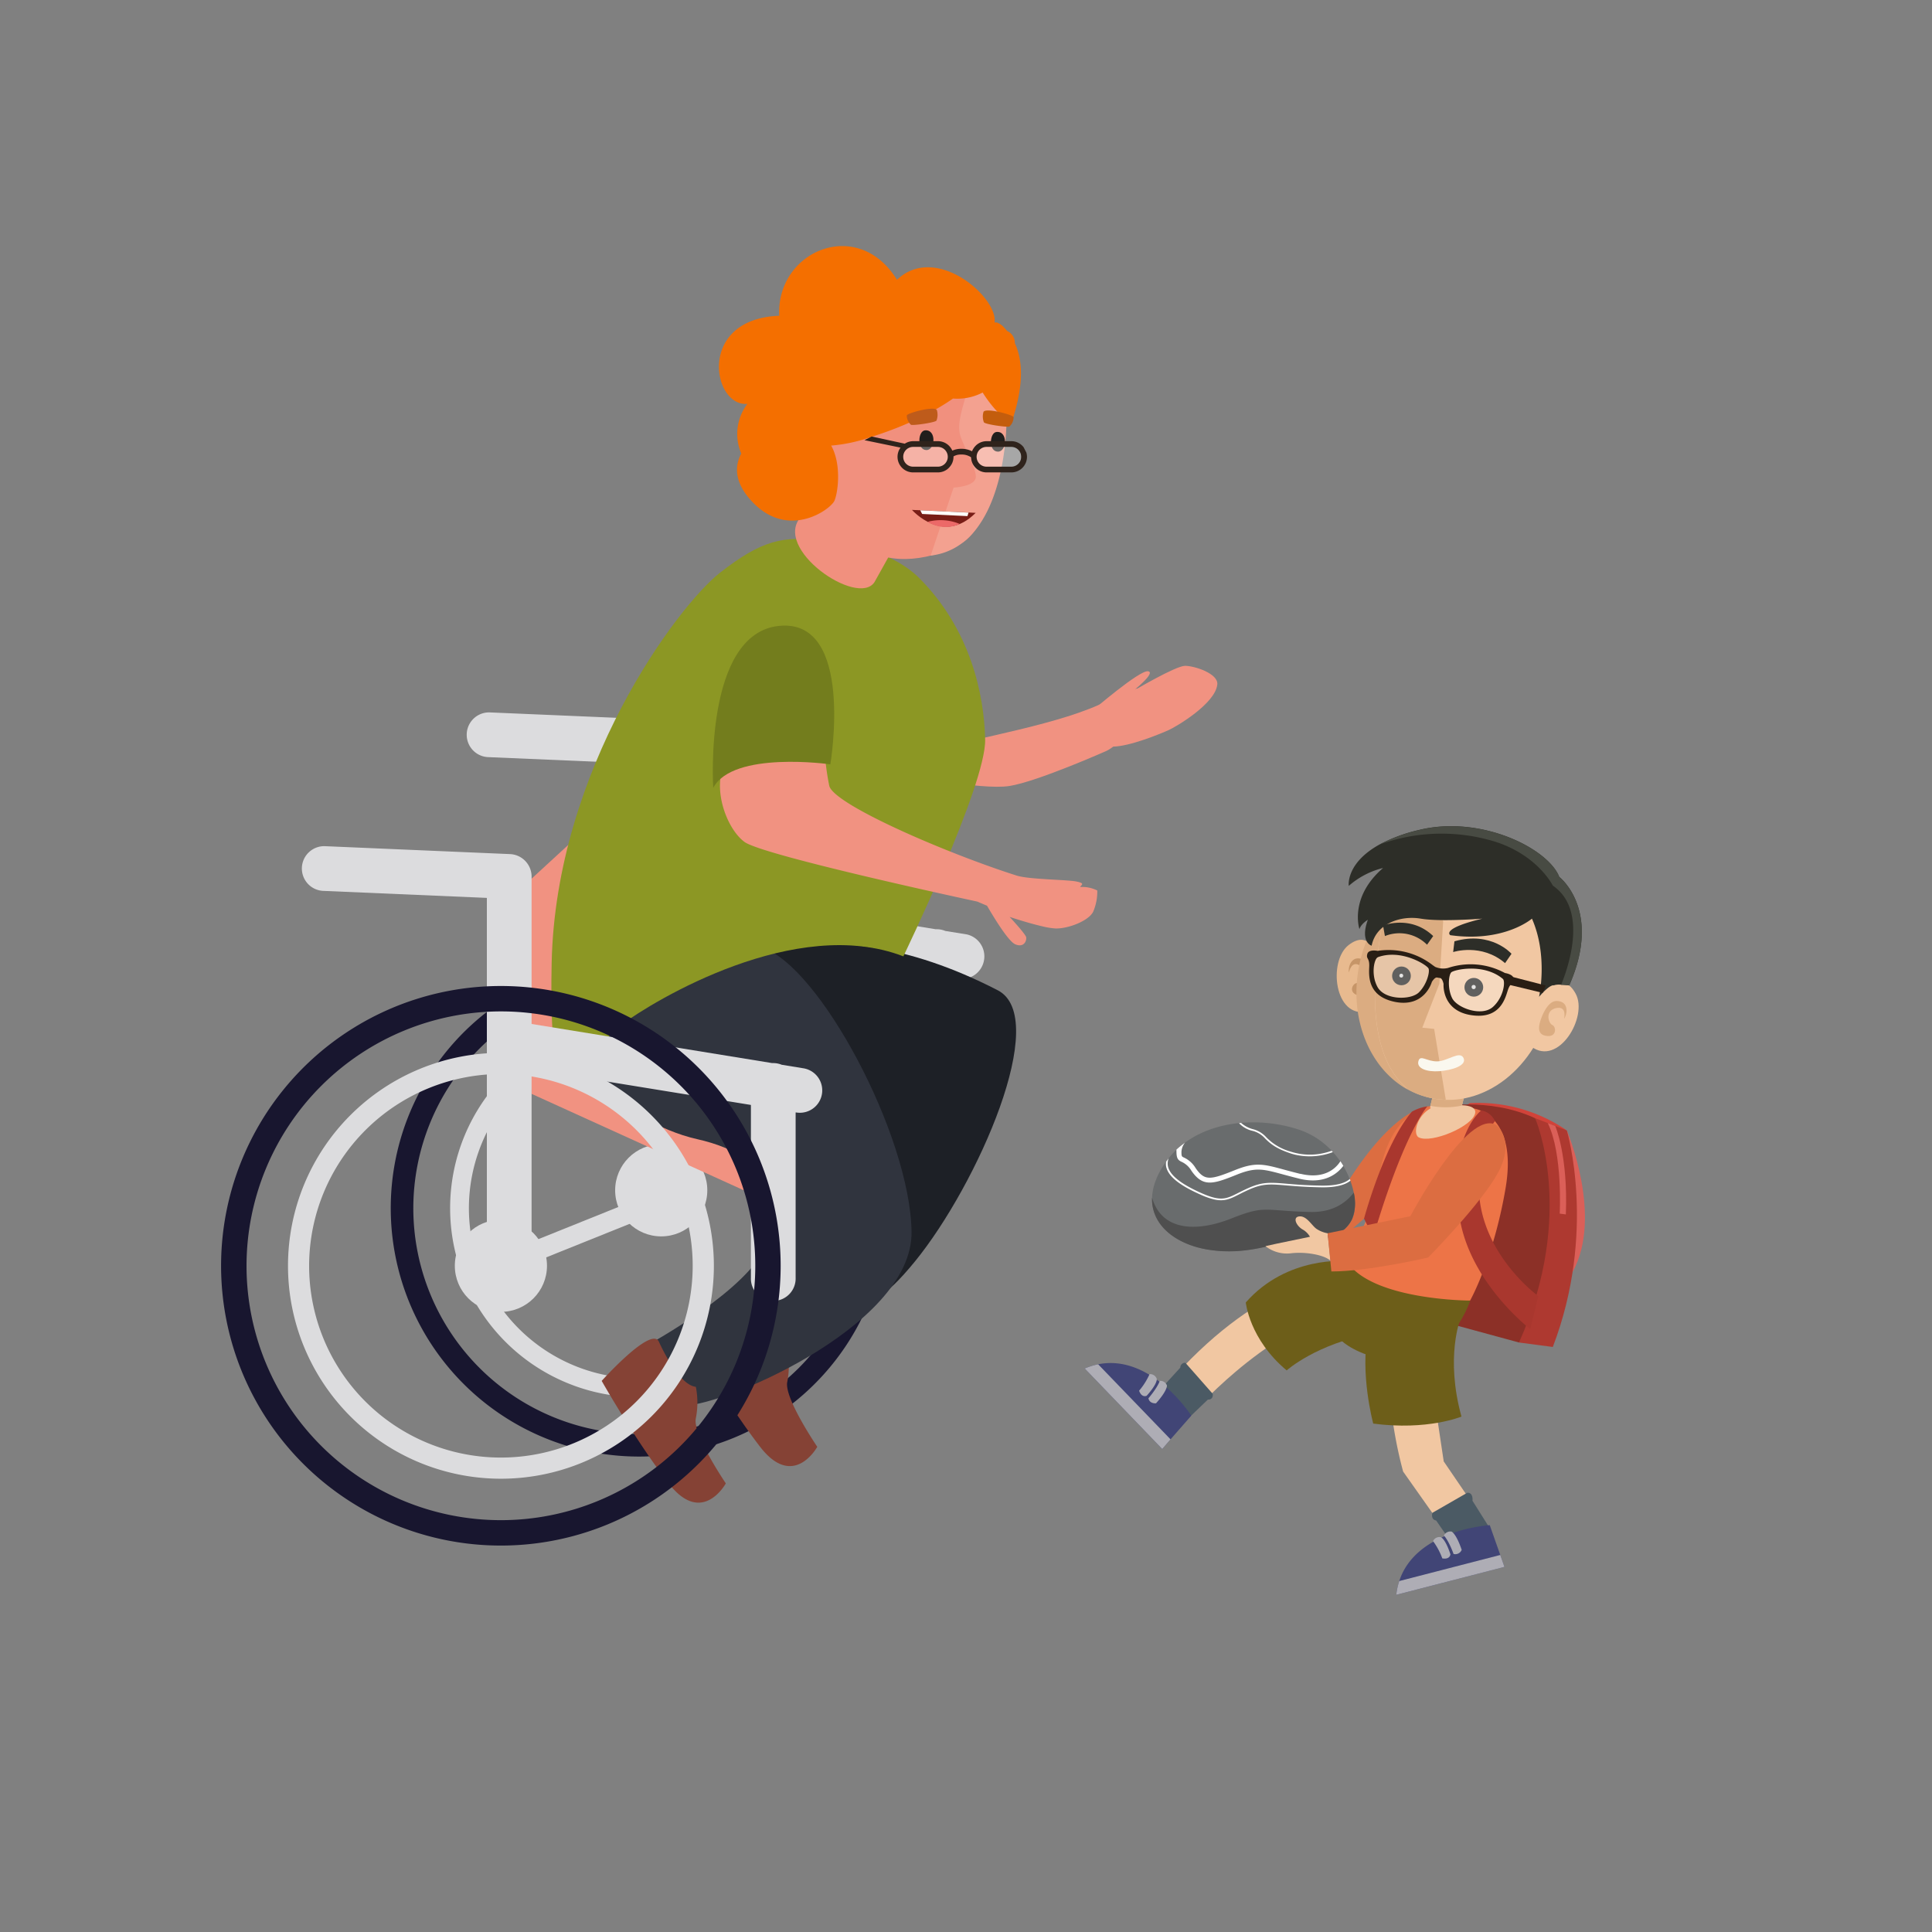 <svg xmlns="http://www.w3.org/2000/svg" viewBox="0 0 600 600"><rect x="0" y="0" width="600" height="600" fill="#808080" stroke="none"/><defs><style>.cls-1{isolation:isolate;}.cls-2{fill:#dcdcde;}.cls-3{fill:#18162f;}.cls-4{fill:#f19281;}.cls-5{fill:#854235;}.cls-6{fill:#1d2026;}.cls-7{fill:#30343e;}.cls-8{fill:#8c9724;}.cls-9{fill:#737d1d;}.cls-10{fill:none;stroke:#dcdcde;stroke-miterlimit:10;stroke-width:6.16px;}.cls-11{fill:#db5f58;}.cls-12{fill:#d1433a;}.cls-13{fill:#ae3930;}.cls-14{fill:#8c3027;}.cls-15{fill:#dfad80;}.cls-16{fill:#f1c7a2;}.cls-17{fill:#dc6d41;}.cls-18{fill:#696c6d;}.cls-19{fill:#4f4f4f;}.cls-20,.cls-32,.cls-43{fill:#fff;}.cls-21{fill:#6d5e19;}.cls-22{fill:#ed7447;}.cls-23{fill:#a9372e;}.cls-24{fill:#4b5a64;}.cls-25{fill:#dbac81;}.cls-26{fill:#414576;}.cls-27{fill:#aeadb5;}.cls-28{fill:#e8ba8f;}.cls-29{fill:#c69568;}.cls-30{fill:#1d1d1b;}.cls-31{fill:#d9d9d9;}.cls-32{mix-blend-mode:screen;opacity:0.3;}.cls-33{fill:#291e14;}.cls-34{fill:#faf8ef;}.cls-35{fill:#2d2e28;}.cls-36{fill:#484b43;}.cls-37{fill:#f1907e;}.cls-38{fill:#f3a190;}.cls-39{fill:#f46f00;}.cls-40{fill:#be5b1b;}.cls-41{fill:#c35d0d;}.cls-42{fill:#211e1c;}.cls-43{opacity:0.31;}.cls-44{fill:#2f231c;}.cls-45{fill:#781d16;}.cls-46{fill:#ec6968;}.cls-47{fill:#fdfdfb;}</style></defs><g class="cls-1"><g id="Layer_3" data-name="Layer 3"><circle class="cls-2" cx="205.35" cy="369.66" r="14.31"/><path class="cls-2" d="M198.5,322.33a52.88,52.88,0,1,1-52.88,52.88,52.94,52.94,0,0,1,52.88-52.88m0-5.83a58.71,58.71,0,1,0,58.71,58.71A58.71,58.71,0,0,0,198.5,316.5Z"/><path class="cls-3" d="M198.5,305.07a70.14,70.14,0,1,1-70.14,70.14,70.22,70.22,0,0,1,70.14-70.14m0-7a77.14,77.14,0,1,0,77.13,77.14,77.14,77.14,0,0,0-77.13-77.14Z"/><path class="cls-2" d="M152,221.24l57.21,2.44a7,7,0,0,1,6.65,6.95v45.8l74.7,12.15c.12,0,.24,0,.36,0a6.82,6.82,0,0,1,2.63.53l6.75,1.09A7,7,0,0,1,299.16,304a7.27,7.27,0,0,1-1.13-.09l-.19,0v51.31a6.95,6.95,0,0,1-13.9,0V301.59l-68.11-11.08v58.22a6.95,6.95,0,1,1-13.89,0V237.28l-50.57-2.16a6.95,6.95,0,0,1,.6-13.88Z"/><path class="cls-4" d="M285.87,226.3s7.23,7.19,11.13,5.18,33.4-6.62,47.16-14,11.7-1.64,13.53-.46.24-.55.24-.55-7.76,13.44-14.22,16.69c0,0-21.58,9.61-30.3,10.95s-34.18-3.69-35.68-4.2S285.87,226.3,285.87,226.3Z"/><path class="cls-5" d="M233,405.26s5.86,13.47,11.5,14.08a25.45,25.45,0,0,1,0,9.79c-1.1,4.9,9.31,20.19,9.31,20.19s-7.35,13.47-17.75,0-20.81-31.82-20.81-31.82S230.55,400.44,233,405.26Z"/><polygon class="cls-4" points="165.09 339.71 231 369.66 295.21 333.23 211.3 298.07 210.12 231.47 160.09 277.47 165.09 339.71"/><path class="cls-6" d="M309.86,307.54c16.54,8.53-6.26,60.31-25.69,84.18s-20,6.73-20,6.73l-43.27-95.53S252.65,278,309.86,307.54Z"/><path class="cls-7" d="M171.26,323.45s20.79,24.82,45.28,30.33,28.61,21.42,20.12,35.49-37.25,29.38-37.25,29.38,2.8,15.91,12.11,17.74,72-23.86,71.57-53.85-28.76-82.84-46.43-88.23S171.26,323.45,171.26,323.45Z"/><path class="cls-8" d="M223.64,177.83c-13.16,10.26-51.1,61-52.32,121.32s10.71,27.23,21.41,19.27S247.2,284.15,280.55,297c0,0,25.7-53.24,25.4-67.32s-4.59-34.27-20.5-50.18C278,172.07,266,169,255.36,167.8,243.22,166.45,236.79,167.58,223.64,177.83Z"/><path class="cls-4" d="M340.77,276.55a10.53,10.53,0,0,0-5.33-1.08c.36-.69,1.72-1.14-1.21-1.72s-14.69-.62-18.49-1.83c-21.67-6.89-56.95-22.1-58.21-27.91A81.07,81.07,0,0,1,256,231.47l-30,4c-5.51,8-.6,21.73,5.21,26S303.53,280,303.53,280s1.19.52,3,1.28c1.92,3.31,6.64,11.15,8.81,12,2.75,1.13,3.54-1.23,3.35-2.22s-5.13-6.3-5.13-6.3,5.62,1.88,10.14,2.92h0a24.25,24.25,0,0,0,4,.66c3.94.15,10.43-2.34,11.81-5.23A15.91,15.91,0,0,0,340.77,276.55Z"/><path class="cls-9" d="M221.5,244.68s-3.06-48,20.5-50.31,15.87,43,15.87,43S227.62,233.06,221.5,244.68Z"/><path class="cls-5" d="M204.6,416.61s5.86,13.47,11.5,14.08a25.22,25.22,0,0,1,0,9.79c-1.09,4.9,9.31,20.2,9.31,20.2s-7.34,13.46-17.75,0-20.8-31.83-20.8-31.83S202.16,411.79,204.6,416.61Z"/><path class="cls-2" d="M101.22,262.8l57.22,2.45a7,7,0,0,1,6.65,6.94V318l74.7,12.15c.12,0,.23,0,.36,0a6.92,6.92,0,0,1,2.62.52l6.75,1.1a6.95,6.95,0,0,1-1.1,13.81,7.27,7.27,0,0,1-1.13-.09l-.2,0v51.31a6.95,6.95,0,1,1-13.89,0V343.15l-68.11-11.08V390.3a6.95,6.95,0,1,1-13.89,0V278.85l-50.57-2.17a6.95,6.95,0,1,1,.59-13.88Z"/><path class="cls-4" d="M339.05,220.86s14.81-12.79,17.47-12.4-4.72,6.2-4.72,6.2,13.29-7.88,16.24-7.88,10.41,2.43,10,5.81c-.63,5.95-12.71,13.06-15.07,14.13s-12.15,5.15-17.47,5.15"/><circle class="cls-2" cx="155.56" cy="393.1" r="14.31"/><path class="cls-2" d="M155.56,333.54A59.56,59.56,0,1,1,96,393.1a59.63,59.63,0,0,1,59.57-59.56m0-6.57a66.13,66.13,0,1,0,66.13,66.13A66.14,66.14,0,0,0,155.56,327Z"/><path class="cls-3" d="M155.56,314.1a79,79,0,1,1-79,79,79.09,79.09,0,0,1,79-79m0-7.89a86.89,86.89,0,1,0,86.88,86.89,86.89,86.89,0,0,0-86.88-86.89Z"/><line class="cls-10" x1="153.29" y1="393.74" x2="204.45" y2="373.17"/><path class="cls-11" d="M486.6,351.07s11.33,26.62,1.81,43.91Z"/><path class="cls-12" d="M486.6,351.07a48.61,48.61,0,0,0-30.11-8.49l-1.56,1,22.6,5.76Z"/><path class="cls-13" d="M476.77,347.27l9.83,3.8s9.39,31.33-4.36,67.24l-10.52-1.38Z"/><path class="cls-14" d="M446,343.81s16.06-3.33,30.75,3.46c0,0,12.91,29.43-5,69.66L440,408.28S447.73,369.24,446,343.81Z"/><path class="cls-11" d="M483,349.69s4,9.14,3.29,27.46l-1.91-.25s1-18.53-3.7-28.11Z"/><path class="cls-15" d="M394.12,374.92s-3.24-2.87-3.93-3.76-2.36-5.63-4.69-5.18.85,5.9.91,7-2,3.32-2,3.32S392.37,378.25,394.12,374.92Z"/><path class="cls-15" d="M377.46,378.2s-4.61-4.47-5.55-8.95a3.11,3.11,0,0,1,3.88,1.08s1.18-2,3.58.67,5.94,2.62,7,2l.17,3.42Z"/><path class="cls-16" d="M398.22,377.22a21.17,21.17,0,0,0-9-2.78c-4.06-.31-9.46,4.89-13.09.4s-6.09-2.81-6.09-2.81,2.91,7,6.79,8.28,14.13.41,14.13.41Z"/><path class="cls-17" d="M444.94,343.53s-11.12-2.07-28.51,27H390.48v12.55h27.77l27.92-24S452.2,347.36,444.94,343.53Z"/><path class="cls-18" d="M407.65,385s8.94.48,12.24-6.35-2.4-23.08-16.38-27.79-33.46-2.8-42.35,11.31,1,24.11,14.76,26S397.6,384.61,407.65,385Z"/><path class="cls-19" d="M375.92,388.21c-10.29-1.45-18.43-7.42-18.14-16.25,3.08,10.51,14.06,10.66,24.68,6.43s10-2.34,24.44-2c6.94.16,11.08-2.83,13.53-6a13.51,13.51,0,0,1-.54,8.22c-3.3,6.83-12.24,6.35-12.24,6.35C397.6,384.61,389.65,390.14,375.92,388.21Z"/><path class="cls-20" d="M362.15,362.28a4.5,4.5,0,0,1,0-1.51c.26-.36.53-.72.8-1.06a4.38,4.38,0,0,0-.24,2.46c.55,2.73,3.88,5.43,10.19,8.26s7.92,1.91,11.73,0c.92-.47,2-1,3.24-1.55,4.29-1.89,6.78-1.68,11.74-1.26,2.67.23,6,.51,10.72.58,4.26.07,7.22-.62,8.86-2.06.07.17.13.35.2.52-1.77,1.44-4.81,2.14-9.06,2.07-4.76-.08-8.08-.36-10.76-.58-5-.43-7.32-.62-11.49,1.21-1.25.55-2.3,1.07-3.22,1.54-2.84,1.44-4.64,2.35-8,1.55a23.89,23.89,0,0,1-4.19-1.52C366.08,368,362.75,365.22,362.15,362.28Z"/><path class="cls-20" d="M368,354.89a4.83,4.83,0,0,0-1.09,2.81c0,1.43.1,1.47.74,1.77a8.25,8.25,0,0,1,3.66,3.29c2.77,4,4.5,3.73,12.1.67,6.47-2.61,8.92-1.94,15.47-.16,1.41.38,3,.81,4.87,1.27l.16,0c7.93,1.9,11.36-2.28,12.36-3.91.32.47.63.95.91,1.43-1.61,2.17-5.67,5.92-13.64,4l-.17-.05c-1.89-.46-3.49-.9-4.9-1.28-6.35-1.72-8.49-2.3-14.47.11-4.4,1.77-7.28,2.83-9.65,2.26-1.57-.37-2.91-1.45-4.34-3.5a6.81,6.81,0,0,0-3-2.76c-1.12-.52-1.64-1-1.65-3.2a4.3,4.3,0,0,1,0-.62A26.09,26.09,0,0,1,368,354.89Z"/><path class="cls-20" d="M385.43,348.72a8.92,8.92,0,0,0,3.85,2,8.27,8.27,0,0,1,4,2.5,16.8,16.8,0,0,0,7.44,4.39,19.47,19.47,0,0,0,12.83-.23l.38.42a20.33,20.33,0,0,1-11.7.8,16.58,16.58,0,0,1-1.68-.49c-4.61-1.56-6.29-3.2-7.63-4.51a7.78,7.78,0,0,0-3.79-2.37,8.37,8.37,0,0,1-4.35-2.42Z"/><path class="cls-16" d="M413.57,396.19S390,398,362.2,430.28l7.56,9.33s21.87-25.83,48.49-33.34Z"/><path class="cls-21" d="M456.59,403.91s-7.86,24.56-30.87,17.23c-25.4-8.1-7.47-29.5-7.47-29.5Z"/><path class="cls-22" d="M457.69,344.25s13.83,1.74,9.86,24.89c-3.78,22-11,34.77-11,34.77s-30.61-.06-38.34-12.27a89.75,89.75,0,0,0,10.24-27.2c2.7-14.83,10-20,16.45-20.91A37.5,37.5,0,0,1,457.69,344.25Z"/><path class="cls-16" d="M444.43,344.18l8.43,2.1a.44.44,0,0,0,.51-.31l.65-2.62,2.33-9.4.35-1.42a.41.41,0,0,0-.3-.51L448,329.93a.41.41,0,0,0-.5.3l-1.53,6.16-1.74,7-.07.26A.41.41,0,0,0,444.43,344.18Z"/><path class="cls-16" d="M431.47,431.31A134.32,134.32,0,0,0,435.75,457l16.4,23.22s7.27.68,10.21-5.85l-14-20.52-3.46-23.09Z"/><path class="cls-23" d="M464.27,348.2s-7.4,8.3-4.54,25.83,18,28.48,18,28.48l-2.49,10.26s-18.88-14.42-22-35C449.44,353,460,344.85,460,344.85A5.65,5.65,0,0,1,464.27,348.2Z"/><path class="cls-24" d="M462.36,474.13l-5.07-8.06s.34-2.56-1.59-2.49l-10.86,6.24s-.65,2.05,1.17,2.39l5.06,7.32Z"/><path class="cls-23" d="M443.26,343.6s-7.3,8.34-16.79,40.54l-2.86-5.67s6.16-23,14.86-33.23A13.69,13.69,0,0,1,443.26,343.6Z"/><path class="cls-16" d="M454.26,343.26s4.29,0,3.87,2.4c-.71,4.14-13.57,9.52-17.5,7.58C437.9,351.9,441.27,340.13,454.26,343.26Z"/><path class="cls-25" d="M444.19,343.42a25,25,0,0,0,9.83-.07l2.33-9.4v0s-5.53,1-10.41,2.46Z"/><path class="cls-21" d="M418.25,391.64s-18.48-1.8-31.36,12.85c0,0,1.1,11.43,12.7,21.1,0,0,9.21-8.3,26.88-11.48Z"/><path class="cls-21" d="M453.57,409.5s-4.81,11.91.3,30.43c0,0-10.51,4.4-27.4,2.18,0,0-4.25-15.66-1.54-28.58Z"/><path class="cls-26" d="M467.22,486.61l-33.59,8.67a20.54,20.54,0,0,1,.92-4.27c5.25-16.07,28.11-17.35,28.11-17.35l3.26,9.25Z"/><path class="cls-27" d="M467.22,486.61l-33.59,8.67a20.54,20.54,0,0,1,.92-4.27l31.37-8.1Z"/><path class="cls-27" d="M450.82,475.65s1.43.65,3.12,5.67a2.13,2.13,0,0,1-2.52,1.28s-1.41-4-3-5.72A2.22,2.22,0,0,1,450.82,475.65Z"/><path class="cls-27" d="M447.44,477.38s1.34.29,3,5.32c0,0-.09,1.69-2.52,1.27a21.28,21.28,0,0,0-2.88-5.37A2.2,2.2,0,0,1,447.44,477.38Z"/><path class="cls-16" d="M412.3,383a9.06,9.06,0,0,1-3.46-1.37c-1.49-1.07-3-4-5.23-3.87s-1.19,2.74.81,4a6,6,0,0,1,2.4,2.33l-10.19,2.11L393,387a10.78,10.78,0,0,0,7.92,2.22c4.5-.55,10.41.5,12.27,2.32Z"/><path class="cls-17" d="M464.7,349.39s6,4.57.59,14.69c-5.12,9.6-21.76,26.44-21.76,26.44s-18.63,4.38-30.06,4.34L412.3,383,438,377.7S455.72,344.21,464.7,349.39Z"/><path class="cls-24" d="M361.17,430.62l5.38-5.89a1.52,1.52,0,0,1,1.57-1.52l8.51,9.66s.32,1.84-1.52,1.79l-6.2,5.94Z"/><path class="cls-26" d="M360.94,450l-24.07-25a22.2,22.2,0,0,1,4.17-1.31c16.57-3.33,28.93,15.95,28.93,15.95L363.52,447Z"/><path class="cls-27" d="M360.94,450l-24.07-25a22.2,22.2,0,0,1,4.17-1.31L363.52,447Z"/><path class="cls-27" d="M362.41,430.31s.14,1.56-3.4,5.5c0,0-2,.22-2.35-1.56,0,0,2.75-3.18,3.52-5.41A2.19,2.19,0,0,1,362.41,430.31Z"/><path class="cls-27" d="M359.24,428.22s.41,1.3-3.13,5.25c0,0-1.52.75-2.35-1.57a21.22,21.22,0,0,0,3.25-5.15A2.19,2.19,0,0,1,359.24,428.22Z"/><path class="cls-28" d="M427.25,296.42s-2-7.88-8.43-2.92-4.46,22.95,5.88,20.63"/><path class="cls-29" d="M425.48,304.49s.46-5.4-2.17-6.51c-3.78-1.61-4.73,2.68-4.38,4,0,0,.8-4.1,3.64-1.95s.24,5.27-1.13,5.26-3,3.13.65,3.92C424.83,309.86,425.37,306.92,425.48,304.49Z"/><ellipse class="cls-16" cx="452.04" cy="305.61" rx="36.19" ry="30.18" transform="translate(58.48 683.57) rotate(-77.9)"/><path class="cls-16" d="M480.47,307.82s5-6.36,8.88.8S484,331.38,475.53,325"/><path class="cls-25" d="M478.77,315.91s1.8-5.11,4.65-5.05c4.11.08,3.21,4.38,2.33,5.49,0,0,1-4.06-2.52-3.27s-2.38,4.71-1.12,5.26,1.43,4.07-2.21,3.31C477.16,321.08,477.88,318.17,478.77,315.91Z"/><circle class="cls-30" cx="457.71" cy="306.61" r="2.91"/><path class="cls-25" d="M428.05,294.62a97.85,97.85,0,0,1,2.52-12.93,41.5,41.5,0,0,0-8.35,17.6c-3.6,16.79,3.15,32.93,15.45,39.36C430.93,333.41,424.35,321.52,428.05,294.62Z"/><path class="cls-25" d="M441.71,319.15,447,305.53l1.18-19.23s-1-9.88-5.93-13.9a34,34,0,0,0-11.65,9.29,97.85,97.85,0,0,0-2.52,12.93c-3.7,26.9,2.88,38.79,9.62,44a25.2,25.2,0,0,0,6.48,2.35,25.64,25.64,0,0,0,4.82.56l-3.61-22Z"/><circle class="cls-31" cx="457.66" cy="306.53" r="0.65"/><circle class="cls-30" cx="435.24" cy="303.07" r="2.91"/><circle class="cls-31" cx="435.18" cy="302.99" r="0.6"/><polygon class="cls-32" points="468.1 304.08 467.24 309 464.67 312.89 461.64 314.43 457.3 314.54 452.9 313.08 450.43 310.41 449.37 305.06 449.94 301.78 451.61 300.61 457.79 300.3 462.32 301.09 468.1 304.08"/><polygon class="cls-32" points="426.55 296.85 425.7 301.77 426.81 306.3 429.14 308.78 433.18 310.35 437.82 310.46 441.05 308.78 443.85 304.1 444.42 300.82 443.24 299.15 437.52 296.78 433 295.99 426.55 296.85"/><path class="cls-33" d="M425.23,300.13c-.11,2.76-.66,9.22,7.91,11,9.34,1.91,11.53-6.18,11.53-6.18s.85-1.44,1.57-1.38l1.07.19c.7.19,1,1.83,1,1.83s-.67,8.36,8.76,9.7c8.66,1.24,10.32-5,11.16-7.65s1.7-1.85,1.86-3.46-2.71-2-2.71-2a22.31,22.31,0,0,0-17.7-1.57,6.4,6.4,0,0,1-2.55.09,7,7,0,0,1-1.48-.45,4.49,4.49,0,0,0-.62-.44,22.29,22.29,0,0,0-17.19-4.51s-2.82-.61-3.22,1S425.33,297.38,425.23,300.13ZM450.67,302c.78-.84,10.06-3,16.05,2,.85.71.32,5.59-3,8.64-3.47,3.24-11.26.41-12.76-2.69S449.9,302.88,450.67,302Zm-22.81-4.72c7.33-2.7,15.35,2.45,15.79,3.5s-.51,4.94-3,7.41-10.74,2.44-12.91-1.78C425.67,302.48,426.82,297.7,427.86,297.32Z"/><path class="cls-34" d="M446.38,329.62c3.2-.07,7-3.42,8.13-1.05s-3.66,3.82-7.54,4.1-7.06-.87-6.48-3.09S443,329.68,446.38,329.62Z"/><path class="cls-35" d="M451.29,295.67s8.77-2.87,16.12,3.44l2-2.9s-6.2-7.15-17.72-3.88Z"/><path class="cls-35" d="M445.09,290.7l-1.91,2.69a12.1,12.1,0,0,0-13.08-2.69l-.58-3.27S438.08,284,445.09,290.7Z"/><path class="cls-35" d="M418.87,275.12a25.24,25.24,0,0,1,10.66-5.56c-10.66,9.18-7.34,19-7.34,19,.46-1.63,2.61-2.92,2.61-2.92-2.53,7,1.17,8.06,1.17,8.06,1.38-6.92,9.07-9.46,15.24-8.41s19.15,0,19.15,0c-13.12,3.16-9.95,5.14-9.95,5.14,16.77,2.34,25.35-5.14,25.35-5.14,5.08,11.57,2.21,24.28,2.21,24.28,3.44-4,4.55-3.57,4.55-3.57a5.76,5.76,0,0,1,2.28-.18c1.25,0,2.52.2,2.52.2,10.35-23.42-3.09-33.7-3.09-33.7-3.39-8.76-24.21-19.28-43.51-14.58a50.18,50.18,0,0,0-12.2,4.47h0C417.85,268.07,418.87,275.12,418.87,275.12Z"/><path class="cls-36" d="M428.52,262.24a56.63,56.63,0,0,1,35.73-.87c13.32,4.21,18,13.67,18,13.67,11.12,7.62,4.63,25.8,2.57,30.81,1.25,0,2.52.2,2.52.2,10.35-23.42-3.09-33.7-3.09-33.7-3.39-8.76-24.21-19.28-43.51-14.58A50.18,50.18,0,0,0,428.52,262.24Z"/><polygon class="cls-33" points="467.83 302.91 480.03 306.05 479.11 308.35 467.83 305.63 467.83 302.91"/><path class="cls-37" d="M312.65,126.75c.38,8.18-3.62,36.32-14.46,42.22s-24.15,6.47-30.62,0-12-22.09-9.7-33.2,30.81-27.66,48.5-26C314.55,111,312.65,126.75,312.65,126.75Z"/><path class="cls-37" d="M277.32,170.49l-5.73,10.27c-5.16,8-32.16-10.56-22.66-20.48,7.23-8.62,11.86-7.11,11.86-7.11Z"/><path class="cls-38" d="M294.19,109c3.37,3.09,5.92,3.89,7.85,5.85a32.1,32.1,0,0,0-7.22-4.62A8.68,8.68,0,0,0,294.19,109Z"/><path class="cls-38" d="M296.15,151.42s7.18-.28,6.9-3.59-3.31-8.27-4.69-12.14.55-8.83,2.21-14.9c1.15-4.21-5-8.75-5.75-10.52a32.1,32.1,0,0,1,7.22,4.62c2.5,2,7.46,12.54,10.54,15.8,0,0,.26,39.05-23.56,41.86Z"/><path class="cls-39" d="M315.16,106.57a4,4,0,0,0-2.39-3.78,16.46,16.46,0,0,0-1.5-1.64,5,5,0,0,0-1.73-1h0c-.22,0-.45,0-.68,0,1.2-7.67-18.15-24.8-30.3-13.26C266.35,67.08,241,78,242,98.06c-25.71,1-20.76,28.35-9.89,27.36a15.42,15.42,0,0,0-1.9,15.44c-2.18,4-2.06,9.13,3.29,14.85,11,11.8,23.83,2.95,25.54,0,1-1.76,2.58-11.05-.91-17.33a49.43,49.43,0,0,0,12.21-2.61c12.24-3.85,20.48-8.41,25.63-12a17,17,0,0,0,9.2-1.87,39.59,39.59,0,0,0,8.79,9.89C316.83,123.42,318.63,114,315.16,106.57Z"/><path class="cls-40" d="M290.94,127.34a5,5,0,0,1-.11,3.28c-.44.63-7.33,1.6-7.92,1.3a3.87,3.87,0,0,1-1.29-2.92C281.84,128.27,290.13,126,290.94,127.34Z"/><path class="cls-41" d="M314.78,129.54a3.91,3.91,0,0,1-1.3,2.92c-.59.3-7.47-.66-7.92-1.3a5,5,0,0,1-.11-3.28C306.26,126.59,314.55,128.81,314.78,129.54Z"/><path class="cls-42" d="M287.67,139.77c-3-.08-2.59-5.91-.42-6.12C290.91,133.3,290.49,139.84,287.67,139.77Z"/><path class="cls-42" d="M309.89,140.26c-3-.07-2.59-5.91-.42-6.11C313.12,133.79,312.7,140.33,309.89,140.26Z"/><rect class="cls-43" x="302.09" y="138.08" width="15.04" height="7.73" rx="2.04"/><rect class="cls-43" x="280.5" y="138.08" width="15.04" height="7.73" rx="2.04"/><path class="cls-44" d="M268.47,136.7l11.2,2.31a4.84,4.84,0,0,0,3.91,7.7h7.69a4.85,4.85,0,0,0,4.85-4.85s0-.08,0-.12a4.48,4.48,0,0,1,2.45-.58,4.92,4.92,0,0,1,3,.87,4.84,4.84,0,0,0,4.83,4.68h7.7a4.85,4.85,0,0,0,4.84-4.85,4.79,4.79,0,0,0-.2-1.32l-.86-1.67a4.82,4.82,0,0,0-3.78-1.86h-7.7a4.85,4.85,0,0,0-4.52,3.14,7,7,0,0,0-3.29-.77,6.55,6.55,0,0,0-2.84.57,4.85,4.85,0,0,0-4.45-2.94h-7.69a4.8,4.8,0,0,0-2.62.78l-10.3-2.23Zm34.83,5.16a3.08,3.08,0,0,1,3.07-3.07h7.7a3.07,3.07,0,0,1,0,6.14h-7.7A3.07,3.07,0,0,1,303.3,141.86Zm-22.8,0a3.08,3.08,0,0,1,3.08-3.07h7.69a3.07,3.07,0,0,1,0,6.14h-7.69A3.07,3.07,0,0,1,280.5,141.86Z"/><path class="cls-45" d="M303,159.27l-19.78-.92S292.94,169.45,303,159.27Z"/><path class="cls-46" d="M298.06,162.72a15.54,15.54,0,0,0-9.95-.66A10.5,10.5,0,0,0,298.06,162.72Z"/><polygon class="cls-47" points="300.79 159.19 300.45 160.28 286.38 159.62 285.79 158.47 300.79 159.19"/></g></g></svg>